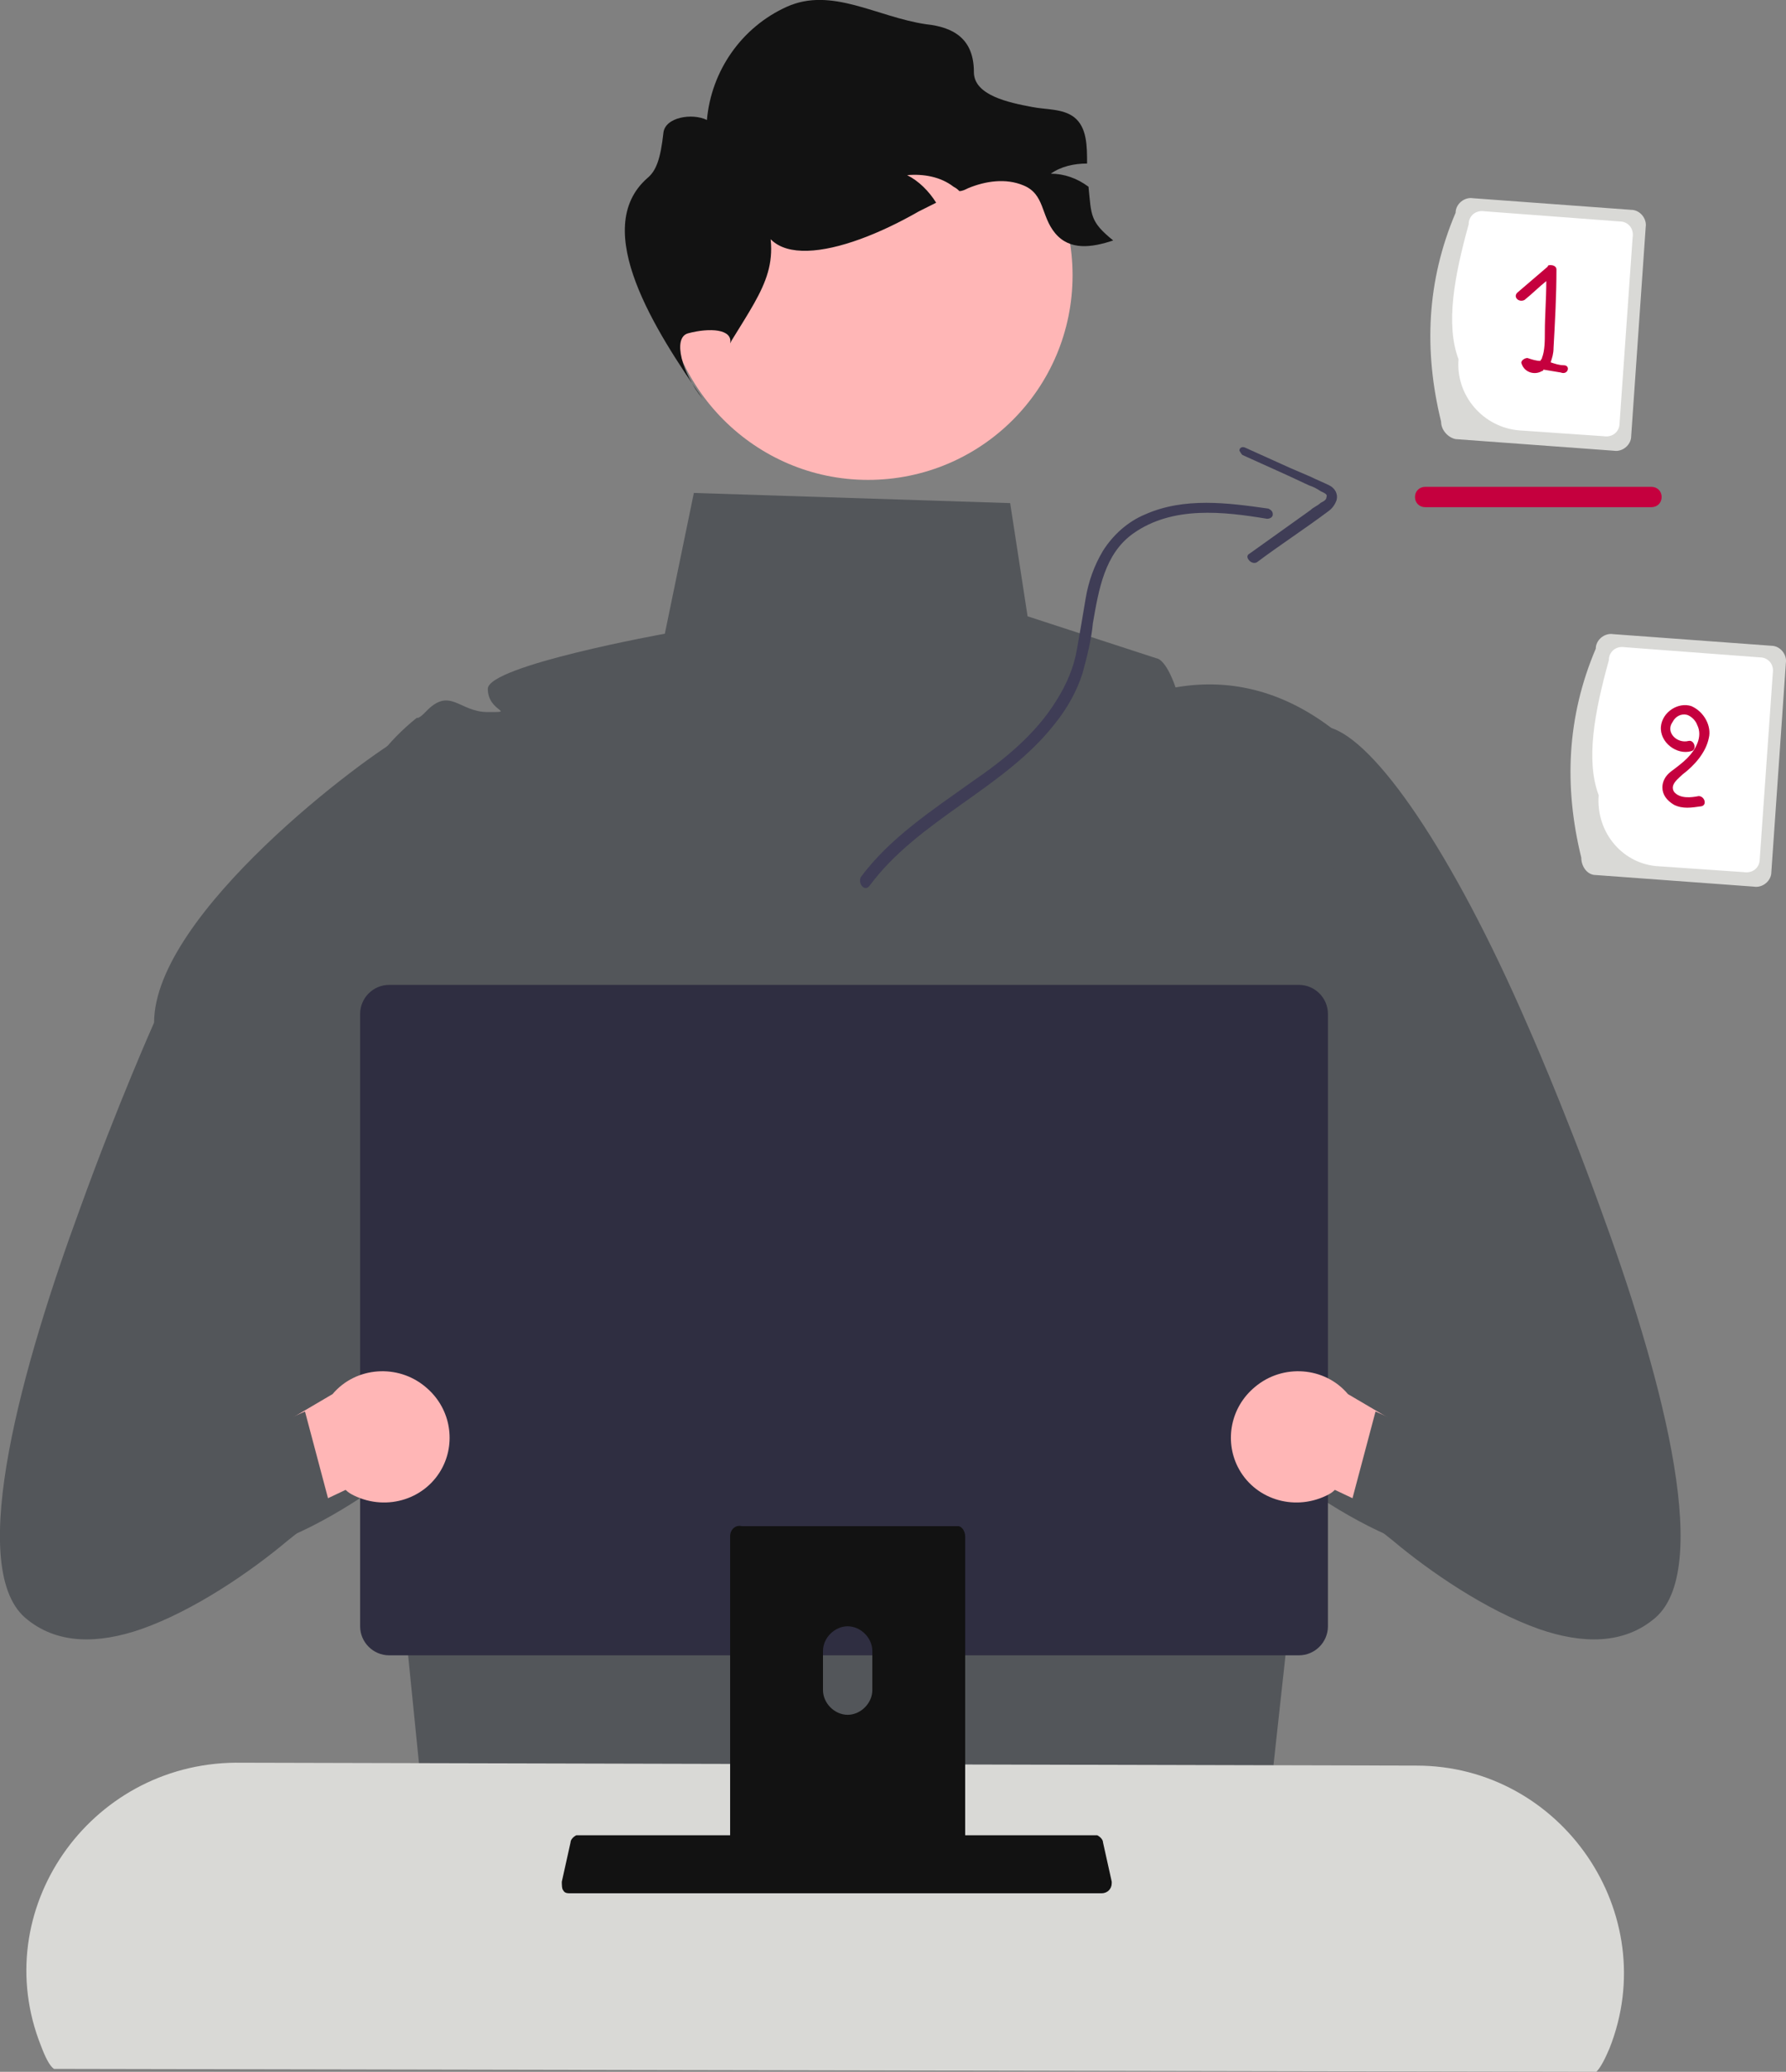 <?xml version="1.0" encoding="UTF-8"?>
<svg id="Ebene_1" xmlns="http://www.w3.org/2000/svg" viewBox="0 0 123.09 142.77">
  <rect x="0" y="0" width="123.09" height="142.77" fill="#808080" stroke="none"/>
  <defs>
    <style>
      .cls-1 {
        fill: #2f2e41;
      }

      .cls-2 {
        fill: #121212;
      }

      .cls-3 {
        fill: #d9d9d6;
      }

      .cls-4 {
        fill: #fff;
      }

      .cls-5 {
        fill: #ffb6b6;
      }

      .cls-6 {
        fill: #c5003e;
      }

      .cls-7 {
        fill: #3f3d56;
      }

      .cls-8 {
        fill: #53565a;
      }
    </style>
  </defs>
  <path class="cls-8" d="M89.2,92.87l-7.2-11.1.6-9.9.2-3.9.1-2c.4-5.3,2.8-10.2,6.8-13.7h.1c4.1,3.2,6.2,8.2,5.7,13.3,2.3,3.7,4.3,7.7,5.8,11.8,2.7,7.5,4,16.3,1.8,24.9l-6,4.1c-3.7-1.3-7.6-4-10.1-6.1l5.4-2.4-3.2-5Z"/>
  <path class="cls-2" d="M87.72,142.67l-.1-.1c-.3-2,.1.1.1.1Z"/>
  <path class="cls-8" d="M92.82,51.07c-.2-.3-.5-.6-.8-.7-3.3-2.6-7-3.7-11-3-.7-2-1.3-2-1.3-2l-8.9-2.9-1.2-7.8-21.8-.7-2,9.7s-12.2,2.2-12.2,3.8,2,1.6,0,1.6-2.6-1.8-4.3,0c-.2.2-.3.3-.5.4h-.1c-4,3.2-6.2,8.2-5.7,13.3l3.7,37.3,4,39.8,54.8,2.3,3.7-33.8,3.7-56.4c.1-.3,0-.6-.1-.9Z"/>
  <path class="cls-3" d="M2.82,140.97c.3.8.6,1.4.9,1.6l106.3.2c.3-.3.6-.9.9-1.6,3.7-9.3-3.3-19.5-13.3-19.5l-81.4-.2c-10.1.1-17.1,10.2-13.4,19.5Z"/>
  <path class="cls-3" d="M108.98,59.1c-1.2-4.9-1-9.7,1-14.4,0-.6.6-1.1,1.2-1l10.9.8c.6,0,1.1.6,1,1.2l-1,14.4c0,.6-.6,1.1-1.2,1l-10.9-.8c-.6,0-1-.6-1-1.2Z"/>
  <path class="cls-4" d="M110.18,54.8c-.9-2.4-.3-5.7.7-9.3,0-.6.5-1,1.1-.9l9.3.7c.6,0,1,.5.9,1.1l-.9,12.8c0,.6-.5,1-1.1.9l-5.8-.4c-2.5-.1-4.4-2.3-4.2-4.9Z"/>
  <path class="cls-3" d="M99.32,29.06c-1.2-4.9-1-9.7,1-14.4,0-.6.6-1.1,1.2-1l10.9.8c.6,0,1.1.6,1,1.2l-1,14.4c0,.6-.6,1.1-1.2,1l-10.9-.8c-.5-.1-1-.6-1-1.2Z"/>
  <path class="cls-4" d="M100.52,24.76c-.9-2.4-.3-5.7.7-9.3,0-.6.5-1,1.1-.9l9.3.7c.6,0,1,.5.9,1.1l-.9,12.8c0,.6-.5,1-1.1.9l-5.8-.4c-2.5-.2-4.4-2.4-4.2-4.9Z"/>
  <path class="cls-6" d="M116.57,48.66c-.9-.3-2,.4-2.1,1.4-.1,1.1,1.1,2,2.1,1.7.4-.1.2-.8-.2-.7-.8.2-1.6-.6-1.1-1.3.2-.4.6-.6,1-.5.3.1.6.4.7.7.4.8-.1,1.7-.7,2.3-.3.3-.7.6-1.1.9-.4.3-.6.7-.6,1.1,0,.5.3.9.8,1.2.6.3,1.2.2,1.9.1.4-.1.2-.7-.2-.7-.5.1-1.3.2-1.7-.3-.3-.5.3-.9.6-1.2.8-.6,1.6-1.5,1.8-2.5.2-.8-.3-1.8-1.2-2.2Z"/>
  <path class="cls-6" d="M107.77,25.17c-.3,0-.6-.1-.9-.2.1-.3.2-.6.2-1,.1-1.8.2-3.6.2-5.4,0-.2-.2-.3-.4-.3-.1,0-.2,0-.2.1-.7.6-1.4,1.2-2.1,1.8-.3.3.1.7.5.5.5-.4,1-.9,1.5-1.3,0,1.2-.1,2.4-.1,3.5,0,.6,0,1.3-.2,1.8,0,.1-.1.1-.1.2-.3,0-.6-.1-.9-.2-.2,0-.5.2-.4.4.2.6.9.8,1.4.5,0,0,.1,0,.1-.1l1.2.2c.5.2.7-.5.2-.5Z"/>
  <path class="cls-8" d="M23.42,97.87l5.4,2.4c-2.5,2.1-6.4,4.8-10.1,6.1l-6-4.1c-2.2-8.6-.9-17.4,1.8-24.9,1.5-4.1,3.5-8.1,5.8-11.8-.5-5.1,1.6-10.1,5.7-13.3h.1c4,3.5,6.4,8.4,6.8,13.7l.1,2,.2,3.9.6,9.9-7.2,11.1-3.2,5Z"/>
  <path class="cls-2" d="M38.82,130.27c.1.2.3.2.5.2h36.6c.4,0,.7-.3.7-.7v-.1l-.6-2.7c0-.2-.2-.4-.4-.5h-35.9c-.2.1-.4.3-.4.5l-.6,2.7c0,.2,0,.5.1.6Z"/>
  <path class="cls-1" d="M24.82,69.87v42.2c0,1.1.9,2,2,2h62.7c1.1,0,2-.9,2-2v-42.2c0-1.1-.9-2-2-2H26.82c-1.1,0-2,.9-2,2Z"/>
  <path class="cls-5" d="M86.5,95.57c1.9-1.6,4.8-1.4,6.4.5l16.5,9.7-1.1,4.6-16.3-7.7c-.2.2-.4.3-.6.4-2.3,1.1-5,.2-6.1-2-.9-1.8-.5-4.1,1.2-5.5Z"/>
  <path class="cls-8" d="M91.96,76.64c-.05-.96-.11-1.91-.16-2.87l2.6-10.3-8.5-12.4c.08-.12.23-.33.46-.54,0,0,1.52-1.37,5.23-.41,3.19.82,8.58,8.77,13.61,20.35,0,0,2.5,5.6,5.1,12.8,3.9,10.6,7.9,24.6,3.8,28.2-2.2,1.9-5.1,1.8-8,.8-3.7-1.3-7.6-4-10.1-6.1-1.8-1.4-2.9-2.5-2.9-2.5l1.7-6.4,3.4,1.5,4.8,2.2c-3.66-7.62-7.31-15.23-10.97-22.85-.02-.49-.05-.99-.07-1.48Z"/>
  <path class="cls-2" d="M50.32,105.87v23.1h16.2v-23.1c0-.3-.2-.7-.5-.7h-14.9c-.4-.1-.8.2-.8.7ZM56.72,113.77c0-.9.8-1.7,1.7-1.7s1.7.8,1.7,1.7v2.7c0,.9-.8,1.7-1.7,1.7s-1.7-.8-1.7-1.7v-2.7Z"/>
  <path class="cls-5" d="M59.82,33.07c7.8,0,14.1-6.3,14.1-14.1s-6.3-14.1-14.1-14.1-14.1,6.4-14.1,14.1,6.3,14.1,14.1,14.1Z"/>
  <path class="cls-2" d="M76.72,16.57c-1.5.5-3,.7-4-.5-1-1.2-.7-2.7-2.2-3.3-1.2-.5-2.6-.3-3.8.2-.2.1-.4.2-.6.2-.1-.1-.2-.2-.4-.3-.9-.7-2.1-.9-3.2-.8.8.4,1.5,1.1,2,1.9-.4.2-.8.4-1.2.6-5.4,3.1-11.4,4.4-10.9-.8,1.6,4.3.4,5.8-2,9.7l-.1.2c.2-1-1.4-1.1-2.9-.7-1.1.3-.4,2.8,1,4.5-3.2-4.6-7.8-11.7-3.8-15.2.6-.5.9-1.3,1.1-3.1.1-1.1,2-1.4,3-.9.3-3.4,2.4-6.4,5.5-7.8,3.1-1.4,6.2.7,9.6,1.2,1.9.2,3.3,1,3.3,3.3,0,1.6,2.4,2.1,4,2.4,1,.2,2.1.1,2.9.7.9.7.9,2,.9,3.2-.9,0-1.8.2-2.5.7.9,0,1.8.3,2.6.9h0c.2,2,.1,2.4,1.7,3.7Z"/>
  <path class="cls-7" d="M59.92,61.05c3.4-4.6,9.3-6.7,12.8-11.2.8-1,1.5-2.2,1.9-3.5.3-1.1.6-2.3.7-3.4.4-2.3.8-4.8,2.8-6.2,2.7-1.9,6.2-1.5,9.2-1,.2,0,.4-.1.4-.3s-.1-.3-.3-.4c-2.8-.4-5.8-.8-8.5.4-1.2.5-2.2,1.4-2.9,2.5-.6,1-1,2.1-1.2,3.3s-.4,2.4-.6,3.5c-.2,1.2-.7,2.4-1.4,3.5-1.4,2.3-3.6,4.1-5.8,5.6-2.8,2-5.7,3.9-7.7,6.6-.2.5.3,1,.6.6Z"/>
  <path class="cls-7" d="M85.62,31.35l3.1,1.4,1.5.7c.3.1.5.2.8.4.2.1.5.2.4.4,0,.2-.2.3-.4.4-.2.2-.5.3-.7.5l-1.4,1-2.8,2c-.2.1-.2.3,0,.5.1.1.3.2.5.1,1.6-1.2,3.3-2.3,4.9-3.5.3-.2.5-.5.6-.8.1-.4-.1-.8-.5-1s-.9-.4-1.3-.6l-1.4-.6-3.1-1.4c-.2-.1-.4,0-.4.2,0,0,.1.2.2.3Z"/>
  <path class="cls-6" d="M113.82,34.95h-15.6c-.4,0-.7-.3-.7-.7s.3-.7.7-.7h15.6c.4,0,.7.3.7.7s-.3.7-.7.7Z"/>
  <path class="cls-5" d="M30.52,101.07c-1.1,2.2-3.8,3.1-6.1,2-.2-.1-.4-.2-.6-.4l-16.3,7.7-1.1-4.6,16.5-9.7c1.6-1.9,4.5-2.1,6.4-.5,1.7,1.4,2.1,3.7,1.2,5.5Z"/>
  <path class="cls-8" d="M24.22,77.67l-11.4,23.3,4.8-2.2,3.4-1.5,1.7,6.4s-1.1,1.1-2.9,2.5c-2.5,2.1-6.4,4.8-10.1,6.1-2.9,1-5.8,1.1-8-.8-4.1-3.6-.1-17.6,3.8-28.2,2.6-7.2,5.1-12.8,5.1-12.8,0-7.5,14.6-18.4,17.3-19.8,1.6-.8,2,.4,2,.4l-8.5,12.4,2.6,10.3.7,2.9-.5,1Z"/>
</svg>